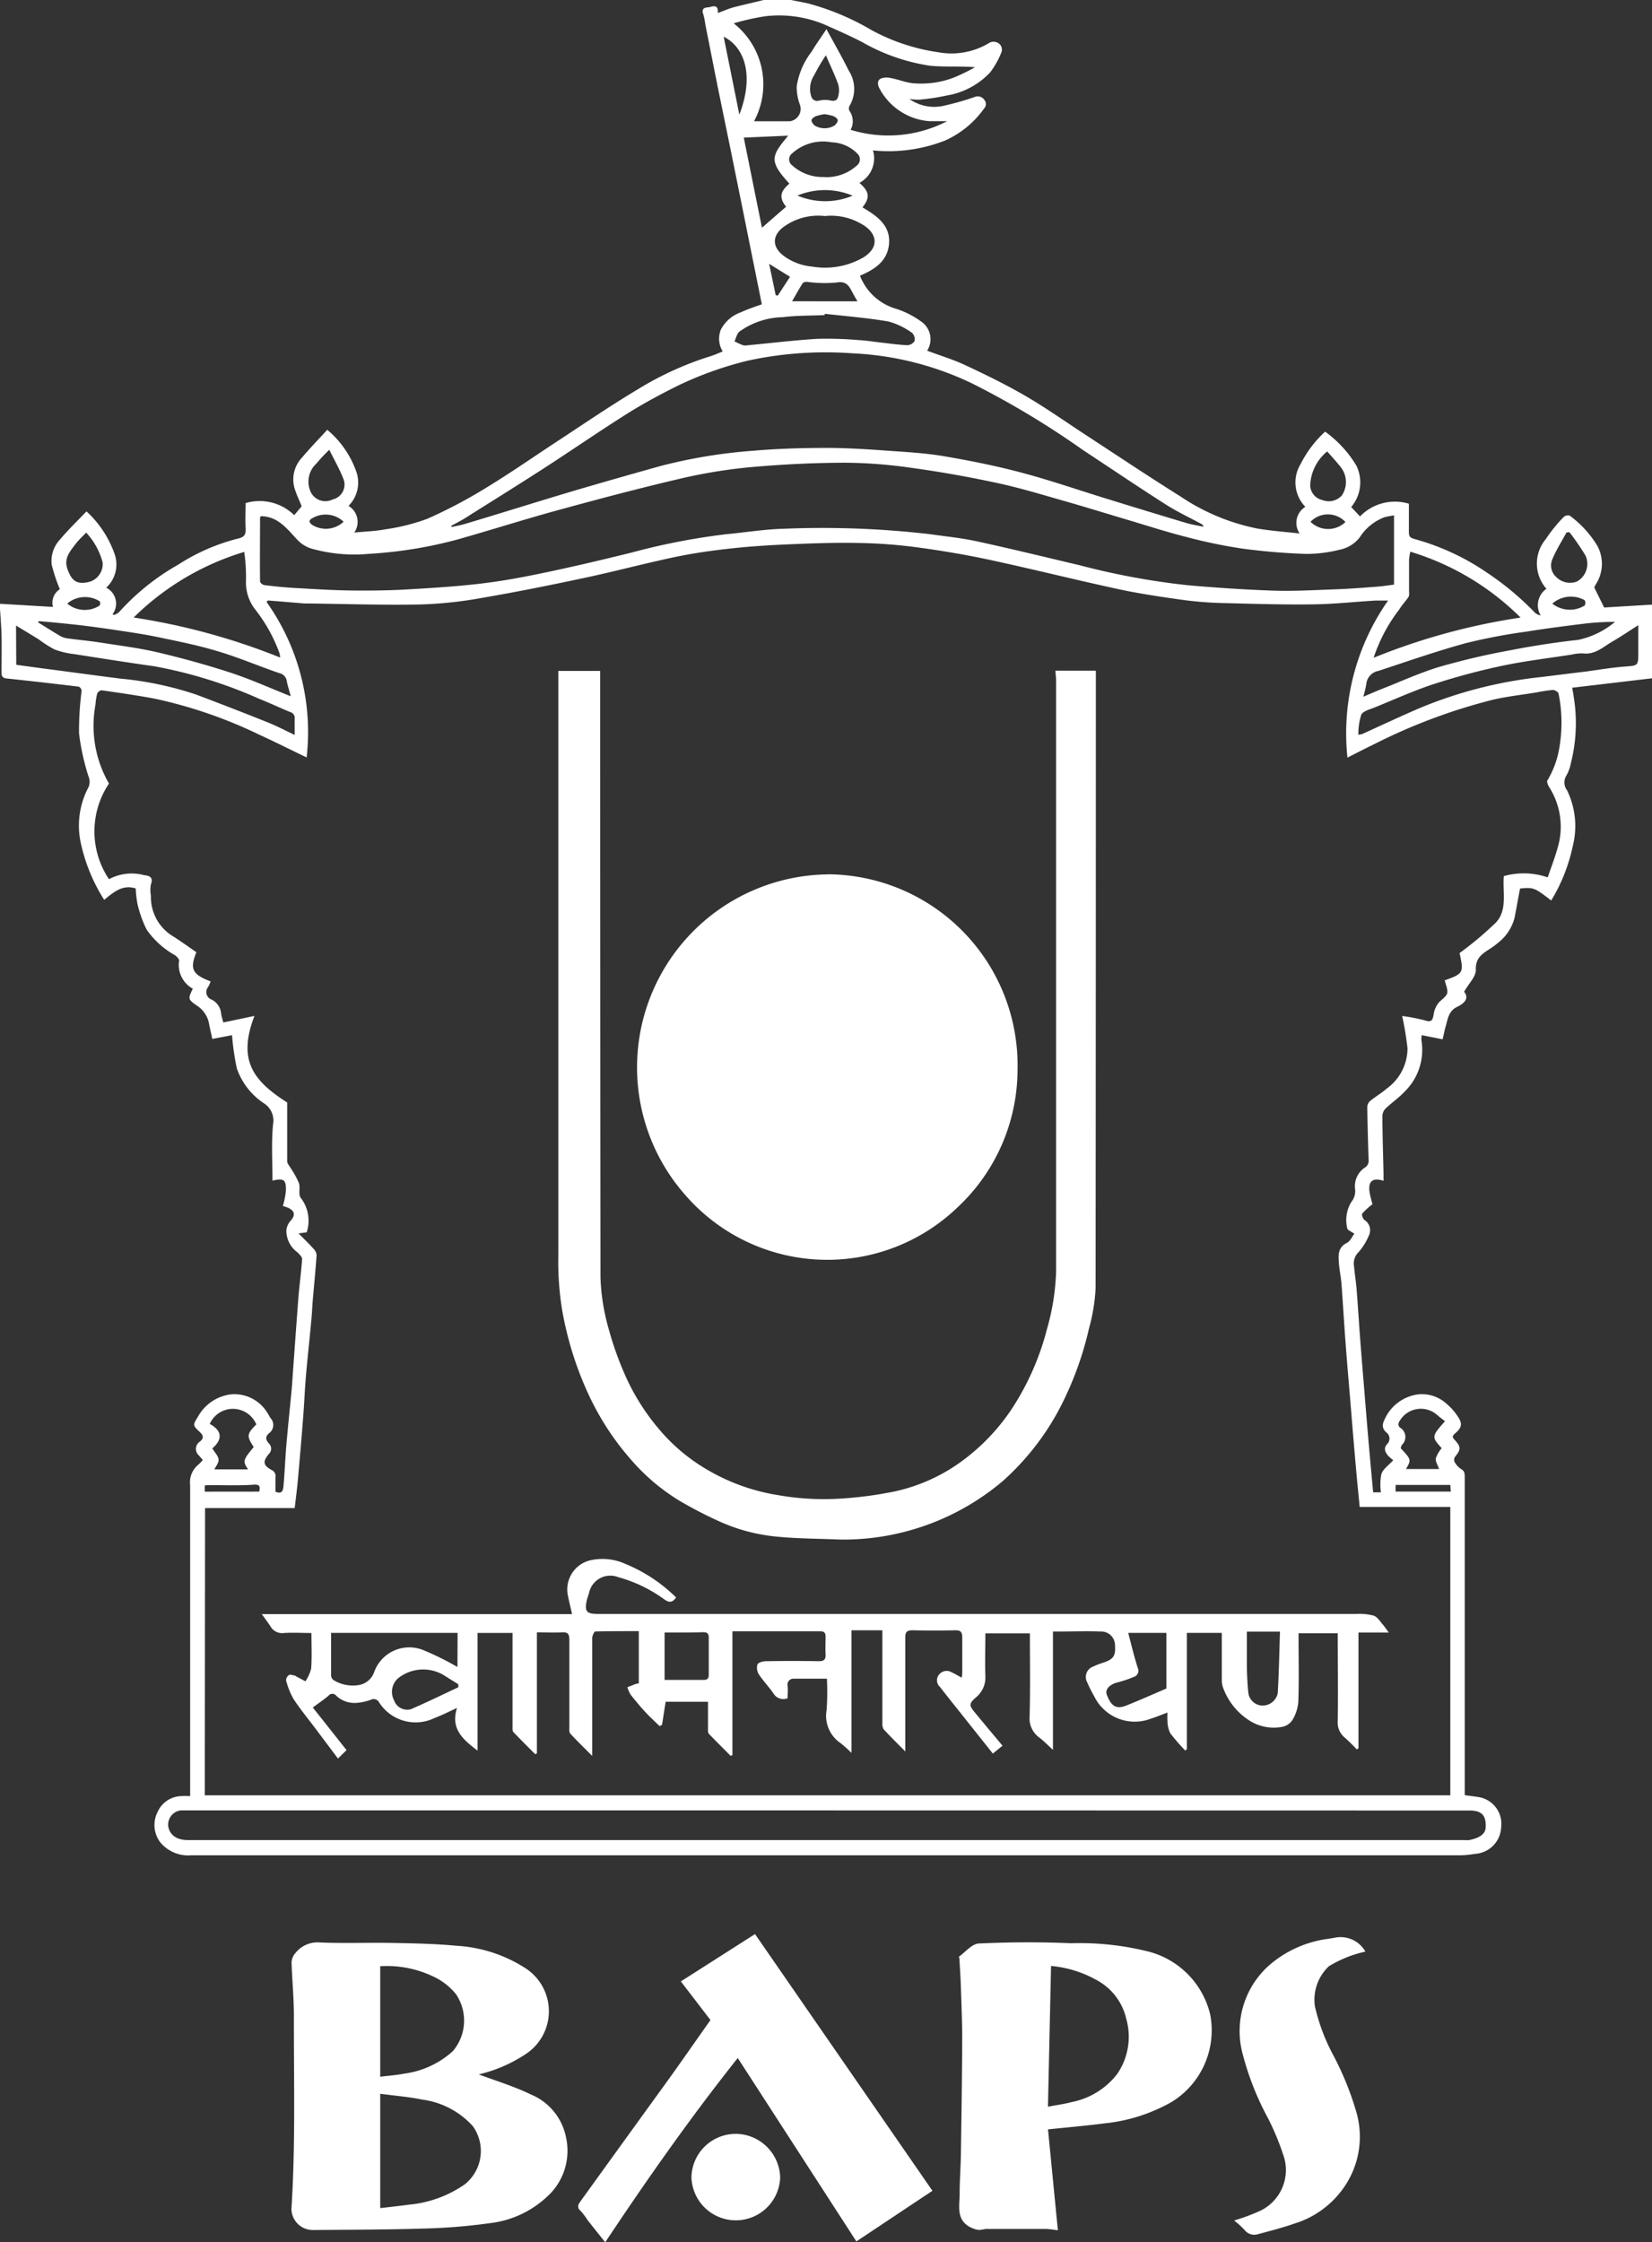 <svg xmlns="http://www.w3.org/2000/svg" width="31" height="42.066" viewBox="0 0 31 42.066">
  <rect x="0" y="0" width="31" height="42.066" fill="#333333" stroke="none"/>
  <g id="Group_50" data-name="Group 50" transform="translate(-178.275 -13.447)">
    <path id="Path_215" data-name="Path 215" d="M193.118,13.447l.3.059a4.761,4.761,0,0,1,1.217.509,3.747,3.747,0,0,0,1.251.413,1.368,1.368,0,0,0,.962-.182.168.168,0,0,1,.142,0,.144.144,0,0,1,.073.192,1.608,1.608,0,0,1-.205.364,1.434,1.434,0,0,1-.819.437,4.091,4.091,0,0,1-.514.078,1.039,1.039,0,0,1-.186-.014.808.808,0,0,0,.63.132,5.3,5.3,0,0,0,.6-.17.146.146,0,0,1,.173.051.119.119,0,0,1,0,.166,1.8,1.8,0,0,1-.729.6,2.913,2.913,0,0,1-1.357.187.521.521,0,0,1-.254.609c.192.167.2.281.057.459.256.153.519.324.5.664s-.267.5-.547.618a1.039,1.039,0,0,0,.695.626,1.684,1.684,0,0,1,.466.243.4.4,0,0,1,.1.538c.245.092.491.166.719.273.385.18.767.367,1.133.58s.736.473,1.1.712c.6.392,1.2.793,1.807,1.173a3.963,3.963,0,0,0,1.444.6c.253.042.51.061.786.091a.355.355,0,0,1,.108-.5.657.657,0,0,1-.09-.8,2.12,2.12,0,0,1,.461-.61,2.152,2.152,0,0,1,.583.631.712.712,0,0,1-.094.783l.166.176a.911.911,0,0,1,.917-.238c0,.177,0,.354,0,.53,0,.078.016.109.105.132a4.52,4.52,0,0,1,1.363.633,5.4,5.4,0,0,1,.9.752.22.22,0,0,0,.105.049.375.375,0,0,1,.108-.5.714.714,0,0,1-.013-.931,2.837,2.837,0,0,1,.337-.416.122.122,0,0,1,.111-.027,1.97,1.97,0,0,1,.52.567.708.708,0,0,1-.028.723l-.03.059.186.376.9-.054v1.382l-1.5.177c.01.054.022.109.028.165a3.06,3.06,0,0,1-.051,1.245.789.789,0,0,1-.082.232.243.243,0,0,0,.008.281,1.531,1.531,0,0,1,.11,1.041,3.278,3.278,0,0,1-.406,1.028c-.315-.243-.332-.249-.585-.225-.037.19-.068.376-.106.561a.871.871,0,0,1-.318.466,1.287,1.287,0,0,1-.149.109c-.142.092-.264.17-.257.388.005.127-.132.257-.22.413.1.121.009.216-.134.285-.158.076-.172.229-.213.369-.022.078-.037.158-.056.238l-.392-.078a.423.423,0,0,0-.006.094,1.092,1.092,0,0,1-.314.964c-.11.119-.247.211-.364.324a.207.207,0,0,0-.054.14c0,.357.014.714.021,1.071,0,.046,0,.091,0,.14-.186-.061-.31-.015-.254.256.015.067.033.135.046.183a1.357,1.357,0,0,0-.191.175c-.015.019.01.094.038.118a.227.227,0,0,1,.087.292,1.129,1.129,0,0,1-.192.311.3.3,0,0,0-.087.272c.013.144.037.289.048.433.028.353.049.707.077,1.06.032.411.067.823.1,1.233q.036.442.076.885c.018.206.038.414.057.626h.146a1.054,1.054,0,0,1,.008-.342c.035-.1.139-.167.224-.261a.843.843,0,0,1-.1-.087c-.052-.065-.086-.135-.018-.213a.143.143,0,0,0-.015-.223c-.085-.08-.075-.156-.023-.256a.8.8,0,0,1,.625-.456.684.684,0,0,1,.538.183,1.035,1.035,0,0,1,.182.2c.113.158.11.229-.028.349-.063.054-.051.076-.006.125.118.13.115.18,0,.319a.1.1,0,0,0,0,.1.366.366,0,0,0,.116.124c.07.038.07.091.07.156,0,.752,0,1.5,0,2.252v3.711c.1.014.191.024.283.04a.509.509,0,0,1,.4.567.521.521,0,0,1-.49.494,1.784,1.784,0,0,1-.348.027q-11.871,0-23.742,0a.679.679,0,0,1-.582-.244.537.537,0,0,1-.051-.566.5.5,0,0,1,.435-.3,1.624,1.624,0,0,1,.177,0V46.98c0-1.889,0-3.78,0-5.669a.429.429,0,0,1,.156-.388.906.906,0,0,0,.082-.086c-.027-.032-.052-.059-.075-.087a.162.162,0,0,1,.02-.258c.075-.062.07-.111,0-.178-.142-.133-.132-.133-.03-.3a.819.819,0,0,1,.619-.409.724.724,0,0,1,.674.342c.024.033.04.072.065.106a.19.19,0,0,1-.029.281c-.078.068-.063.127-.006.191a.136.136,0,0,1,0,.2c-.115.139-.11.211.053.3a.128.128,0,0,1,.072.144v.262c.125.058.144-.03.151-.106.022-.254.032-.509.053-.762.03-.348.067-.7.1-1.044.011-.128.018-.258.028-.387.033-.453.065-.906.1-1.359.019-.235.053-.469.068-.706,0-.04-.051-.09-.089-.127a.5.5,0,0,1-.206-.419.323.323,0,0,1,.08-.173c.09-.1.081-.182-.046-.242a.668.668,0,0,0-.1-.033,1.64,1.64,0,0,0,.056-.276c.01-.219-.037-.252-.251-.2,0-.351-.022-.7.01-1.052a.383.383,0,0,0-.171-.4,1.293,1.293,0,0,1-.509-.658,4.943,4.943,0,0,1-.089-.62l-.37.071c-.022-.1-.044-.194-.062-.29a.51.51,0,0,0-.233-.339c-.166-.118-.161-.125-.071-.313a.511.511,0,0,1-.257-.528c0-.029-.043-.076-.076-.1a1.585,1.585,0,0,1-.533-.481,2.162,2.162,0,0,1-.17-.472,1.906,1.906,0,0,1-.035-.3c-.247-.08-.415.07-.592.213A3.255,3.255,0,0,1,179.8,29.3a1.53,1.53,0,0,1,.135-1.083.255.255,0,0,0,0-.206,4.373,4.373,0,0,1-.177-.806,5.832,5.832,0,0,1,.049-.8.1.1,0,0,0-.054-.076c-.449-.054-.9-.106-1.349-.153-.078-.008-.1-.038-.1-.109,0-.233.005-.464,0-.7-.005-.191-.023-.382-.035-.593l1,.059a.3.3,0,0,1,.129-.332,3.134,3.134,0,0,1-.154-.466.594.594,0,0,1,.159-.469c.153-.182.325-.347.495-.525a1.961,1.961,0,0,1,.531.81.59.59,0,0,1-.161.621.334.334,0,0,1,.118.5l.033.011a.3.3,0,0,0,.092-.054,4.37,4.37,0,0,1,1.107-.888,3.745,3.745,0,0,1,1.115-.488c.132-.029.158-.078.151-.2-.009-.152,0-.3,0-.468a.926.926,0,0,1,.912.227l.14-.167c-.048-.121-.105-.235-.139-.356a.6.6,0,0,1,.148-.561c.149-.176.31-.342.471-.518a1.8,1.8,0,0,1,.55.8.62.62,0,0,1-.151.628.349.349,0,0,1,.108.5c.2-.02.391-.025.573-.059a3.852,3.852,0,0,0,.8-.2,9.3,9.3,0,0,0,1.116-.59c.444-.27.871-.569,1.307-.854.5-.328.995-.667,1.508-.974a6,6,0,0,1,1.37-.628c.078-.024.153-.058.24-.092a.458.458,0,0,1-.034-.413.679.679,0,0,1,.377-.323c.121-.057.252-.1.391-.149l-.235-1.165q-.146-.727-.294-1.455c-.08-.4-.163-.792-.243-1.188-.1-.481-.192-.963-.289-1.444a1.219,1.219,0,0,0-.039-.194c-.033-.087.011-.121.082-.124s.206-.087.192.105c.108-.039.2-.081.3-.108.209-.054.42-.1.629-.153Zm-11,33.681H205.49v-5.41h-1.7c-.023-.234-.046-.453-.065-.672-.035-.395-.068-.788-.1-1.182s-.07-.814-.1-1.221c-.028-.369-.049-.74-.077-1.111-.01-.128-.038-.254-.048-.382-.011-.151-.024-.3.151-.387.066-.034.1-.124.139-.17-.057-.042-.132-.07-.133-.1a.653.653,0,0,1,.075-.495.321.321,0,0,0,.07-.254.419.419,0,0,1,.187-.394.148.148,0,0,0,.068-.144q-.017-.49-.025-.982a.166.166,0,0,1,.046-.116c.1-.084.219-.151.318-.238a.933.933,0,0,0,.391-.757,6.041,6.041,0,0,0-.1-.606,3.5,3.5,0,0,1,.429.084c.12.038.14,0,.161-.106a.442.442,0,0,1,.106-.24c.172-.153.18-.146.116-.358l-.015-.048c.352-.125.361-.142.28-.512a6.346,6.346,0,0,0,.685-.576c.22-.24.118-.572.146-.868a1.383,1.383,0,0,1,.823.024c.058-.171.129-.352.181-.537a1.381,1.381,0,0,0-.157-1.162c-.021-.034-.046-.1-.029-.121a1.737,1.737,0,0,0,.227-.637,2.731,2.731,0,0,0-.019-.993c-.005-.028-.071-.067-.106-.066a2.655,2.655,0,0,0-.294.044c-.277.046-.558.076-.831.139a10.71,10.71,0,0,0-2.23.835c-.158.076-.314.157-.5.251a4.339,4.339,0,0,1,.762-2.946c-.094,0-.17,0-.243,0-.388.024-.774.066-1.163.071-.542.008-1.084-.009-1.627-.023a6.96,6.96,0,0,1-.762-.053c-.409-.056-.819-.116-1.222-.2-.821-.177-1.637-.382-2.459-.559-.464-.1-.934-.178-1.4-.24a9.5,9.5,0,0,0-1.073-.077c-.415-.008-.831.006-1.248.024-.371.015-.742.037-1.111.077-.353.038-.706.087-1.054.159-.572.12-1.139.272-1.711.394-.642.137-1.284.266-1.931.377a7.646,7.646,0,0,1-1.15.123c-.711.014-1.422-.01-2.135-.019-.016,0-.033,0-.049,0l-.682-.056-.025.028a4.211,4.211,0,0,1,.752,2.917c-.3-.144-.591-.291-.887-.426a8.684,8.684,0,0,0-1.97-.678c-.329-.061-.661-.109-.992-.156-.025,0-.073.035-.082.065a1.241,1.241,0,0,0-.032.208,2.169,2.169,0,0,0,.254,1.477,1.61,1.61,0,0,0,0,1.794.9.9,0,0,1,.662-.075c.092.008.175.035.125.171a.575.575,0,0,0,0,.214.859.859,0,0,0,.381.74c.161.1.314.211.472.32-.119.3-.094.413.267.547a.643.643,0,0,1-.043.1.151.151,0,0,0,.065.243.324.324,0,0,1,.176.267c.008.051.025.1.04.161l.585-.123c-.314.817-.042,1.207.614,1.624,0,.363,0,.73,0,1.1,0,.046.044.092.07.138a1.676,1.676,0,0,1,.151.276c.028.086-.015.21.032.273a.7.7,0,0,1,.113.649l-.152.02c.11.111.2.2.281.289a.191.191,0,0,1,.057.12c-.02.286-.048.572-.073.858-.01.125-.015.251-.027.375-.032.344-.07.687-.1,1.031-.022.262-.032.524-.053.787-.03.394-.065.788-.1,1.182-.015.168-.038.335-.058.511h-1.682Zm1.057-24c-.006.009-.02.018-.02.028,0,.4-.005.8,0,1.2,0,.024.051.065.081.068.185.023.372.042.559.053.358.02.719.044,1.078.048s.739,0,1.108-.024c.424-.024.849-.052,1.27-.1s.817-.121,1.221-.206c.553-.115,1.1-.245,1.65-.38a12.428,12.428,0,0,1,1.8-.348c.352-.033.7-.091,1.055-.1a17.518,17.518,0,0,1,2.738.1c.3.043.593.071.885.134.652.142,1.3.3,1.95.454a13.714,13.714,0,0,0,2.021.372c.528.046,1.058.082,1.587.1.382.013.764-.009,1.146-.023.271-.009.543-.03.812-.051.106-.008.213-.025.318-.038v-1.3c-.062.011-.119.02-.175.034a.947.947,0,0,0-.469.38.636.636,0,0,1-.381.232,2.617,2.617,0,0,1-.615.078,12.034,12.034,0,0,1-1.207-.1,9.656,9.656,0,0,1-1.053-.219c-.375-.095-.743-.215-1.114-.325-.4-.119-.8-.243-1.2-.357s-.815-.24-1.229-.329c-.524-.113-1.054-.208-1.586-.281a9.108,9.108,0,0,0-1.245-.1c-.568,0-1.139.027-1.706.075a9.713,9.713,0,0,0-1.31.2c-.795.183-1.583.392-2.37.607-.647.176-1.286.381-1.932.563a8.167,8.167,0,0,1-1.639.264,2.97,2.97,0,0,1-1.091-.1.606.606,0,0,1-.251-.157C183.667,23.378,183.5,23.135,183.171,23.131Zm3.566.183.01.023c.081-.019.163-.032.243-.056.671-.2,1.339-.411,2.009-.611.552-.163,1.107-.321,1.661-.476a9.78,9.78,0,0,1,1.761-.289c.449-.039.9-.051,1.357-.052.367,0,.735.023,1.1.049s.715.044,1.067.1c.5.085,1,.183,1.488.313.537.142,1.063.325,1.594.488q.748.232,1.5.457c.106.032.218.049.326.072a.068.068,0,0,0-.037-.052c-.221-.119-.45-.227-.662-.361-.526-.335-1.043-.685-1.564-1.028a16.221,16.221,0,0,0-2.064-1.241,5.782,5.782,0,0,0-2.266-.572,6.878,6.878,0,0,0-1.956.138,6.684,6.684,0,0,0-1.3.463c-.326.162-.648.334-.955.526-.524.33-1.034.682-1.554,1.019-.464.3-.933.592-1.4.885C186.981,23.187,186.857,23.249,186.737,23.315Zm7.052,24.1H181.666a.268.268,0,0,0-.227.333q.068.224.372.224h23.957a.379.379,0,0,0,.076,0c.209-.044.307-.118.311-.248.006-.219-.077-.307-.306-.307Zm2.25-31.691c-.119,0-.227,0-.335,0a1.16,1.16,0,0,1-.93-.614c-.035-.065-.047-.147.025-.185a.327.327,0,0,1,.195-.008c.135.025.266.08.4.095a1.733,1.733,0,0,0,.761-.1,3.527,3.527,0,0,0,.413-.2c-.294-.024-.577,0-.854-.029a3.657,3.657,0,0,1-1.264-.442c-.238-.123-.483-.23-.729-.339a2.218,2.218,0,0,0-1.091-.146,4.511,4.511,0,0,0-.591.133,1.456,1.456,0,0,1,.381,1.837h.669a.233.233,0,0,0,.191-.314.955.955,0,0,1-.059-.34,1.415,1.415,0,0,1,.281-.653c.081-.137.175-.264.277-.421.151.277.294.523.418.777a.625.625,0,0,1,.013.667.1.1,0,0,0,0,.087.337.337,0,0,1,.023.357A2.4,2.4,0,0,0,196.039,15.725Zm8.011,10.066a12.039,12.039,0,0,1,2.755-.753,4.967,4.967,0,0,0-2.07-1.236,1.287,1.287,0,0,0-.023.153c0,.2,0,.4,0,.607a.173.173,0,0,1-.008.086c-.054.081-.124.152-.173.234A3.048,3.048,0,0,0,204.05,25.791Zm-20.52-.009c-.009-.043-.01-.062-.016-.081a2.969,2.969,0,0,0-.442-.8.82.82,0,0,1-.185-.556,3.276,3.276,0,0,0-.033-.539,5,5,0,0,0-2.075,1.231A12.323,12.323,0,0,1,183.53,25.782Zm20.235,1.454c.046-.009.058-.009.068-.013.356-.162.71-.328,1.069-.483a8.2,8.2,0,0,1,2.292-.587c.272-.032.543-.068.815-.1.245-.032.491-.076.739-.095.266-.02.266-.01.266-.277v-.5c-.175.11-.321.211-.475.3-.177.1-.33.258-.563.229a.8.8,0,0,0-.21.022c-.429.067-.862.118-1.286.206a12.841,12.841,0,0,0-1.287.342c-.383.124-.752.292-1.126.444-.09.037-.218.067-.252.138A1.19,1.19,0,0,0,203.765,27.236ZM178.58,25.919c.216.029.413.057.609.082.448.059.895.12,1.343.177a6.3,6.3,0,0,1,1.425.3q.67.252,1.335.518c.171.068.334.154.512.238,0-.11,0-.206,0-.3a.113.113,0,0,0-.085-.129c-.195-.08-.385-.171-.58-.248a8.641,8.641,0,0,0-1.966-.61c-.5-.071-1-.149-1.5-.228a1.6,1.6,0,0,1-.371-.086,2.127,2.127,0,0,1-.3-.191c-.14-.087-.283-.172-.426-.259ZM193.753,17.5a1.1,1.1,0,0,0-.728.173c-.245.151-.3.39-.029.585a1.054,1.054,0,0,0,.518.19,1.44,1.44,0,0,0,.972-.177c.332-.218.206-.486-.042-.62A1.124,1.124,0,0,0,193.753,17.5Zm0,1.832-.005.027c-.263.011-.529.006-.79.039a1.438,1.438,0,0,0-.809.271c-.048.042-.062.121-.091.183.053.024.105.053.161.072a.21.21,0,0,0,.089,0c.434-.04.868-.094,1.3-.12a6.973,6.973,0,0,1,.779.023c.144.008.289.032.433.048.161.018.321.042.483.048a.169.169,0,0,0,.134-.078.166.166,0,0,0-.047-.153,1.388,1.388,0,0,0-.44-.213C194.556,19.411,194.153,19.379,193.752,19.334ZM179,25.1l-.009.024c.132.081.262.165.395.243a.382.382,0,0,0,.134.053c.209.03.42.048.629.08.354.056.712.1,1.062.18.468.11.933.238,1.389.386.378.124.744.29,1.131.443-.027-.1-.056-.192-.075-.286a.177.177,0,0,0-.14-.148c-.394-.134-.777-.3-1.174-.416-.362-.109-.735-.182-1.1-.259-.271-.057-.545-.095-.82-.137-.229-.034-.458-.066-.688-.092S179.246,25.12,179,25.1Zm24.855,1.419c.125-.053.233-.1.343-.144.357-.14.706-.3,1.072-.413a13.438,13.438,0,0,1,1.321-.311c.429-.084.863-.152,1.3-.2a1.587,1.587,0,0,0,.691-.338,5.131,5.131,0,0,0-.544.03c-.37.046-.74.092-1.107.152a10.666,10.666,0,0,0-1.154.219c-.55.151-1.091.34-1.634.519a.28.28,0,0,0-.229.243A1.8,1.8,0,0,1,203.858,26.516Zm-11.282-8.8.454-.394c-.13-.161-.121-.28.061-.433-.394-.428-.337-.519-.022-.9l-.834.037Zm12.817,22.39c-.048-.038-.092-.07-.134-.105a.461.461,0,0,0-.71.09c-.043.061-.037.105.005.138a.205.205,0,0,1,.033.321.265.265,0,0,0-.025.063c.2.215.2.215.1.39h.621c-.023-.068-.071-.138-.062-.2a.593.593,0,0,1,.111-.191C205.136,40.405,205.137,40.394,205.393,40.107Zm-22.305.061a.476.476,0,0,0-.874-.01c.244.134.235.3.048.459.048.081.113.143.118.208s-.053.13-.078.186h.631c-.1-.151-.1-.171.106-.419C182.9,40.386,182.905,40.351,183.087,40.167Zm10.666-23.4a.852.852,0,0,0,.61-.224.145.145,0,0,0,0-.219.7.7,0,0,0-.476-.21.868.868,0,0,0-.749.211.139.139,0,0,0,0,.218A.853.853,0,0,0,193.753,16.767Zm9.426,5.149a.863.863,0,0,0-.316.639.291.291,0,0,0,.228.27.33.33,0,0,0,.366-.086.453.453,0,0,0-.009-.516C203.364,22.119,203.273,22.021,203.18,21.916Zm-23.287,1.522c-.061.065-.121.118-.171.18-.2.247-.258.354-.137.6.076.157.2.195.4.132a.352.352,0,0,0,.22-.351A1.314,1.314,0,0,0,179.892,23.439Zm4.562-1.554a3.162,3.162,0,0,0-.24.257.46.46,0,0,0-.12.5.305.305,0,0,0,.425.173.286.286,0,0,0,.2-.391C184.648,22.249,184.554,22.086,184.454,21.885Zm23.27,1.544-.052.006c-.089.165-.19.324-.262.495a.292.292,0,0,0,.075.345.365.365,0,0,0,.378.082.378.378,0,0,0,.168-.486A4.7,4.7,0,0,0,207.724,23.429ZM194.365,19.1c-.032-.056-.063-.108-.091-.161-.065-.125-.116-.228-.309-.191a2.441,2.441,0,0,1-.55-.014c-.025,0-.066.008-.077.025-.07.11-.132.224-.2.34Zm-.591-4.617a3.372,3.372,0,0,0-.219.372.466.466,0,0,0-.057.4.115.115,0,0,0,.146.08.517.517,0,0,1,.206-.005c.085.023.139,0,.154-.076a.425.425,0,0,0,0-.225C193.942,14.857,193.86,14.686,193.774,14.487Zm-1.92-.352.295,1.467C192.436,14.848,192.241,14.329,191.854,14.135Zm2.416,2.985a1.348,1.348,0,0,0-1.031,0A1.336,1.336,0,0,0,194.27,17.12Zm10.193,24.314H205.5l-.01-.125h-1.025Zm-21.323,0c.02-.108.006-.138-.116-.129-.285.02-.572.006-.858.008a.36.36,0,0,0-.049.008v.114Zm20.379-18.194a.452.452,0,0,0-.652,0A.47.47,0,0,0,203.519,23.244Zm-18.8-.005a.491.491,0,0,0-.582-.063c-.072.039-.066.073-.013.12A.485.485,0,0,0,184.718,23.239Zm22.68,1.536a.53.53,0,0,0,.612.04.1.1,0,0,0,0-.1A.53.53,0,0,0,207.4,24.775Zm-27.866,0a.513.513,0,0,0,.612.04.081.081,0,0,0,0-.08A.515.515,0,0,0,179.533,24.774ZM193.1,18.64l-.392-.243.123.587.039.009Zm.648-3.051a.967.967,0,0,0-.161.037c-.034.014-.08.047-.084.076s.03.075.059.1a.363.363,0,0,0,.372,0c.029-.024.065-.068.061-.1s-.049-.063-.083-.077A1.032,1.032,0,0,0,193.75,15.589Z" transform="translate(0 0)" fill="#fff"/>
    <path id="Path_216" data-name="Path 216" d="M186.1,44.716c.329.124.668.225.983.378a1.1,1.1,0,0,1,.663.8,1.161,1.161,0,0,1-.268,1.034,1.89,1.89,0,0,1-1.164.583,10.89,10.89,0,0,1-1.219.1c-.7.022-1.4.022-2.1.028a.4.4,0,0,1-.4-.4c.078-1.206.043-2.414.046-3.622,0-.334-.034-.668-.044-1a.284.284,0,0,1,.071-.172.528.528,0,0,1,.466-.2c.452.018.9,0,1.354.008.4.008.8.015,1.2.053a2.673,2.673,0,0,1,1.293.418.961.961,0,0,1,.043,1.592,2.71,2.71,0,0,1-.86.39c-.019.006-.039.009-.058.016a.121.121,0,0,0-.03.022Zm-1.839,2.512c.2-.023.371-.042.543-.065a2.187,2.187,0,0,0,1.044-.381A.8.8,0,0,0,186,45.692a1.553,1.553,0,0,0-.953-.5c-.258-.053-.524-.073-.786-.109Zm0-2.465c.149-.019.3-.028.444-.057a1.682,1.682,0,0,0,.919-.423.884.884,0,0,0,.061-1.065,1.19,1.19,0,0,0-.414-.328,2.021,2.021,0,0,0-1.01-.2Z" transform="translate(1.149 7.644)" fill="#fff"/>
    <path id="Path_217" data-name="Path 217" d="M194.167,45.752l.185,1.892c-.08-.009-.156-.023-.232-.024-.375,0-.75,0-1.125,0a1.031,1.031,0,0,1-.12.019.455.455,0,0,1-.147-.042c-.295-.138-.219-.407-.219-.645s.019-.477.023-.716c.011-.728.022-1.455.025-2.183,0-.323-.014-.645-.025-.968-.005-.18-.018-.359-.028-.539,0-.011-.011-.032-.008-.034.121-.087.243-.24.37-.247.576-.027,1.155-.03,1.732-.005a5.317,5.317,0,0,1,1.421.148,1.605,1.605,0,0,1,1.189,1.177,1.575,1.575,0,0,1-.725,1.655,3.206,3.206,0,0,1-1.262.4C194.88,45.684,194.536,45.714,194.167,45.752Zm.057-3.066-.058,2.641c.171-.033.314-.052.453-.089a1.419,1.419,0,0,0,.849-.529,1.233,1.233,0,0,0,.166-1.036,1.1,1.1,0,0,0-.494-.687A2.144,2.144,0,0,0,194.224,42.686Z" transform="translate(3.774 7.643)" fill="#fff"/>
    <path id="Path_218" data-name="Path 218" d="M189.843,44.446c-.893,1.124-1.7,2.274-2.487,3.457-.11-.138-.22-.275-.329-.413a1.253,1.253,0,0,0-.134-.177c-.07-.063-.047-.115-.005-.173q.793-1.1,1.584-2.192c.29-.4.572-.809.859-1.214l-.556-.725,1.392-.888,3.329,4.816-1.427.95Z" transform="translate(2.276 7.61)" fill="#fff"/>
    <path id="Path_219" data-name="Path 219" d="M199.041,42.439a2.234,2.234,0,0,0-.686.275.863.863,0,0,0-.262.749,3.642,3.642,0,0,0,.353.934,5.628,5.628,0,0,1,.432,1.077,1.662,1.662,0,0,1-.259,1.415,1.755,1.755,0,0,1-.9.649c-.224.078-.456.139-.687.2a.231.231,0,0,1-.259-.077,1.544,1.544,0,0,0-.195-.177,4.071,4.071,0,0,0,.466-.172.848.848,0,0,0,.448-1.081,4.761,4.761,0,0,0-.276-.661,5.357,5.357,0,0,1-.48-1.217,1.649,1.649,0,0,1,.5-1.658,2.1,2.1,0,0,1,1.1-.495c.049-.008.1-.015.147-.025A.536.536,0,0,1,199.041,42.439Z" transform="translate(4.856 7.621)" fill="#fff"/>
    <path id="Path_220" data-name="Path 220" d="M190.194,45.9a.833.833,0,0,1-1.665,0,.831.831,0,0,1,.9-.815A.841.841,0,0,1,190.194,45.9Z" transform="translate(2.721 8.397)" fill="#fff"/>
    <path id="Path_221" data-name="Path 221" d="M191.3,26.409a3.581,3.581,0,0,1,3.562,3.668,3.538,3.538,0,0,1-1.12,2.575,3.528,3.528,0,0,1-5.092-.2,3.621,3.621,0,0,1,2.65-6.041Z" transform="translate(2.507 3.44)" fill="#fff"/>
    <path id="Path_222" data-name="Path 222" d="M195.885,23.391h.759v.135q0,5.725-.005,11.451a3.476,3.476,0,0,1-.125.758A6.248,6.248,0,0,1,196,37.161a4.868,4.868,0,0,1-1.1,1.43,4.632,4.632,0,0,1-3.052,1.1c-.4-.018-.8-.016-1.2-.056a3.382,3.382,0,0,1-1.083-.291,7.819,7.819,0,0,1-.744-.387,3.843,3.843,0,0,1-.924-.793,5.077,5.077,0,0,1-.762-1.172,6.383,6.383,0,0,1-.507-1.611,5.657,5.657,0,0,1-.071-1.022V23.395h.785v.157q0,5.613.006,11.224a3.968,3.968,0,0,0,.158.977,6.024,6.024,0,0,0,.353.96,4.174,4.174,0,0,0,.6.921,3.425,3.425,0,0,0,.863.729,3.8,3.8,0,0,0,1.363.495,4.933,4.933,0,0,0,1.124.067,7.28,7.28,0,0,0,1.035-.132,3.32,3.32,0,0,0,1.349-.621,3.847,3.847,0,0,0,.955-1.062,4.99,4.99,0,0,0,.577-1.362,4.39,4.39,0,0,0,.173-1.088q0-5.548,0-11.1Z" transform="translate(2.195 2.639)" fill="#fff"/>
    <path id="Path_223" data-name="Path 223" d="M199.484,40.157a3.633,3.633,0,0,1-.283-.326.532.532,0,0,1-.052-.22,1.453,1.453,0,0,1,0-.168c-.114.043-.218.085-.325.12a.845.845,0,0,1-1.041-.407c-.049-.09-.1-.182-.138-.276a.207.207,0,0,1,.11-.3,1.442,1.442,0,0,1,.195-.075c.194-.067.23-.128.213-.348a.258.258,0,0,0-.271-.234c-.257-.01-.514,0-.772,0H197v2.22c-.1-.092-.177-.17-.261-.234a.445.445,0,0,1-.177-.4c.014-.514.005-1.029.005-1.551h-.835c0,.271-.01.539,0,.807a.482.482,0,0,1-.185.4c-.115.106-.124.14-.029.257.177.216.357.429.535.643l-.181.148-.676-.85c-.106-.133-.213-.266-.316-.4a.167.167,0,0,1-.016-.234.182.182,0,0,1,.237-.04c.059.027.116.062.186.1a.635.635,0,0,0,.011-.092c0-.22,0-.439,0-.658,0-.1-.024-.143-.134-.139q-.4.009-.8,0c-.106,0-.137.033-.135.137,0,.658,0,1.316,0,1.974v.162c-.152-.153-.282-.281-.406-.416a.2.2,0,0,1-.024-.116c0-.528,0-1.054,0-1.582V37.9h-.58V40.2a2.455,2.455,0,0,0-.2-.18.619.619,0,0,1-.266-.629,4.949,4.949,0,0,0,.005-.583c-.213,0-.418,0-.623,0a.11.11,0,0,0-.114.134c.008.075,0,.151,0,.232a.213.213,0,0,1-.261-.082c-.086-.127-.195-.238-.278-.364a.229.229,0,0,1-.028-.186c.016-.038.1-.061.161-.062.33-.006.659-.006.99,0,.1,0,.134-.033.128-.132s0-.219,0-.329c0-.07-.024-.1-.1-.1-.543,0-1.087,0-1.648,0v2.321l-.033.016c-.137-.138-.276-.275-.41-.415-.019-.02-.015-.063-.015-.1,0-.163,0-.328,0-.5h-.795l-.068.434-.046.022c-.09-.087-.183-.172-.268-.264s-.186-.211-.273-.323a.62.62,0,0,1-.063-.142c.056-.022.11-.044.167-.065a.308.308,0,0,1,.047-.005v-.982c-.271,0-.543,0-.815.006-.022,0-.059.081-.059.124,0,.645,0,1.291,0,1.936v.275c-.151-.152-.285-.281-.411-.418-.023-.025-.018-.078-.018-.119,0-.548,0-1.1,0-1.645,0-.105-.03-.143-.137-.137-.152.008-.3,0-.472,0v2.271l-.032.015c-.137-.138-.277-.275-.41-.416-.02-.023-.015-.072-.015-.109V37.95h-.657v2.207c-.275-.209-.511-.409-.385-.8-.158.072-.285.137-.418.187a.813.813,0,0,1-1.044-.291.114.114,0,0,0-.159-.048,1.026,1.026,0,0,1-.252.056.5.5,0,0,1-.4-.14.09.09,0,0,0-.138.006c-.091.077-.191.144-.295.221l.633.8-.161.158-.421-.561c-.139-.185-.287-.364-.414-.558a1.4,1.4,0,0,1-.139-.349.123.123,0,0,1,.057-.1c.029-.015.078.009.119.015l.009.009.178.095a.749.749,0,0,0,.108-.24c.016-.214.005-.429.005-.666-.173,0-.345-.011-.515,0a.252.252,0,0,1-.256-.129c-.048-.072-.1-.14-.159-.225h5.821c-.029-.132-.059-.247-.081-.363a.562.562,0,0,1,.456-.654,1.041,1.041,0,0,1,.629.076,2.943,2.943,0,0,1,.948.628c-.07.1-.13.1-.223.035a2.66,2.66,0,0,0-.863-.416.407.407,0,0,0-.548.3c-.013.043-.03.085-.04.129-.048.213-.01.261.206.261q7.118,0,14.237,0a1.045,1.045,0,0,1,.321.032c.066.022.114.1.164.158s.075.1.12.159h-.569v2.169l-.032.024a2.828,2.828,0,0,0-.224-.22.365.365,0,0,1-.133-.316c.008-.544,0-1.088,0-1.643h-.735v.132c0,.383.009.768-.005,1.152a.767.767,0,0,1-.111.344.3.3,0,0,1-.2.129.851.851,0,0,1-.64-.142,1.226,1.226,0,0,1-.463-.6.466.466,0,0,1-.022-.146c0-.29,0-.58,0-.876h-.655v2.178Zm-13.656-2.208h-2.374c0,.271,0,.535,0,.8a.112.112,0,0,0,.044.084.691.691,0,0,0,.478.094.37.37,0,0,0,.281-.228.7.7,0,0,1,.947-.419,5.257,5.257,0,0,1,.621.309Zm13.3,0h-.716c.059.224.111.444.18.659a.121.121,0,0,1-.075.167,2.244,2.244,0,0,1-.315.105c-.139.038-.229.129-.192.227.07.182.151.29.362.206.252-.1.5-.211.757-.321Zm1.51-.024c0,.2,0,.387,0,.576s.009.376.027.563a.274.274,0,0,0,.253.248.291.291,0,0,0,.3-.232c.023-.383.029-.767.042-1.155Zm-10.926.019v.887c.248,0,.488,0,.729,0,.068,0,.1-.023.1-.095,0-.232,0-.464,0-.7,0-.071-.028-.1-.1-.1C190.2,37.943,189.964,37.941,189.715,37.941Zm-3.871,1.026,0-.058c-.08-.049-.161-.1-.239-.149a.754.754,0,0,0-.888.035.338.338,0,0,0-.078.416.261.261,0,0,0,.314.167C185.252,39.251,185.546,39.106,185.844,38.968Z" transform="translate(1.034 6.132)" fill="#fff"/>
  </g>
</svg>
